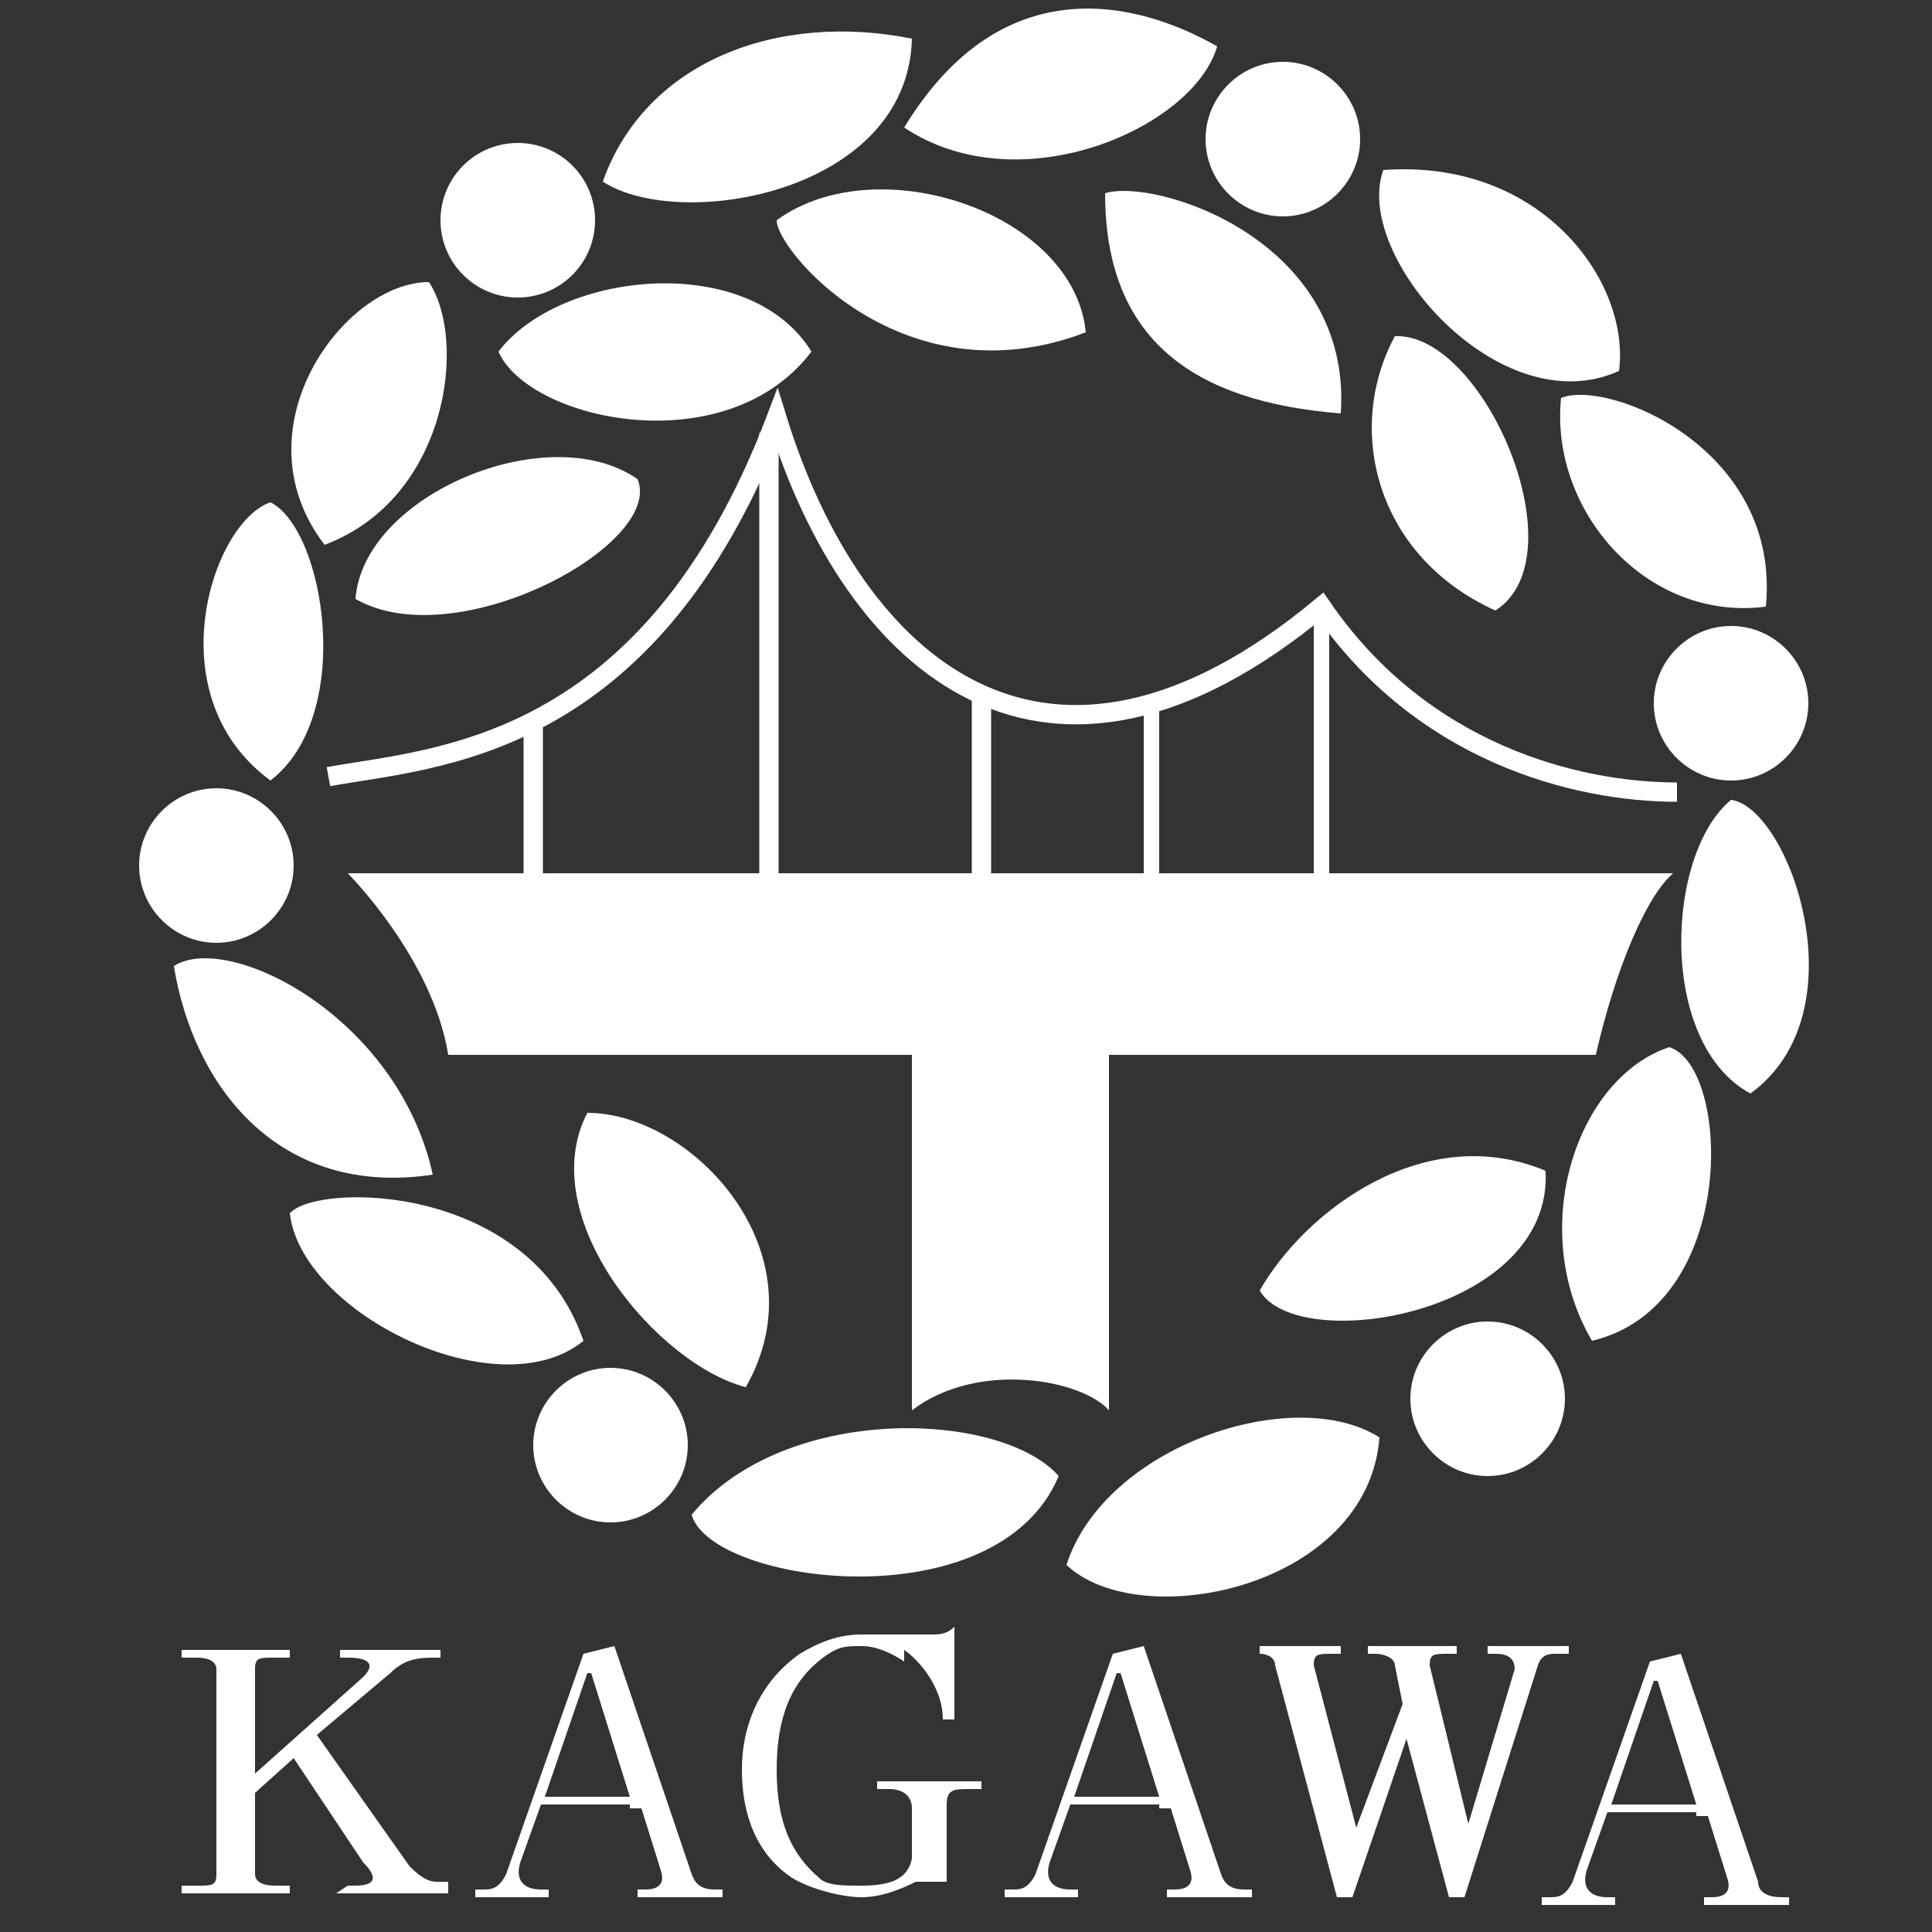<?xml version="1.0" encoding="UTF-8"?>
<svg xmlns="http://www.w3.org/2000/svg" version="1.1" viewBox="0 0 50 50">
  <rect x="0" y="0" width="50" height="50" fill="#333333" stroke="none"/>
  <defs>
    <style>
      .cls-1 {
        stroke-width: .4px;
      }

      .cls-1, .cls-2 {
        fill: none;
        stroke: #fff;
        stroke-miterlimit: 10;
      }

      .cls-3 {
        fill: #fff;
      }

      .cls-2 {
        stroke-width: .5px;
      }
    </style>
  </defs>
  <!-- Generator: Adobe Illustrator 28.7.1, SVG Export Plug-In . SVG Version: 1.2.0 Build 142)  -->
  <g>
    <g id="_レイヤー_1" data-name="レイヤー_1">
      <circle class="cls-3" cx="13.4" cy="5.7" r="2"/>
      <path class="cls-3" d="M7.6,22.4c0,1.1-.9,2-2,2s-2-.9-2-2,.9-2,2-2,2,.9,2,2Z"/>
      <path class="cls-3" d="M17.8,37.4c0,1.1-.9,2-2,2s-2-.9-2-2,.9-2,2-2,2,.9,2,2Z"/>
      <path class="cls-3" d="M40.5,36.2c0,1.1-.9,2-2,2s-2-.9-2-2,.9-2,2-2,2,.9,2,2Z"/>
      <path class="cls-3" d="M46.8,18.2c0,1.1-.9,2-2,2s-2-.9-2-2,.9-2,2-2,2,.9,2,2Z"/>
      <path class="cls-3" d="M35.2,3.6c0,1.1-.9,2-2,2s-2-.9-2-2,.9-2,2-2,2,.9,2,2Z"/>
      <path class="cls-3" d="M23.6,1c-3.5-.7-6.9.6-8,3.7,2,1.3,7.9.3,8-3.7Z"/>
      <path class="cls-3" d="M31.5,1.2c-1.4-.8-5.3-2.5-8.1,2.1,3,2,7.5,0,8.1-2.1Z"/>
      <path class="cls-3" d="M11.1,7.3c-2.2,0-5,3.8-2.7,6.8,3.2-1.2,3.7-5.3,2.7-6.8Z"/>
      <path class="cls-3" d="M7,13c-1.5.5-3,5,0,7.2,2.2-1.7,1.4-6.5,0-7.2Z"/>
      <path class="cls-3" d="M4.5,25c.5,3.1,2.7,6,6.7,5.4-.9-4.1-5.3-6.3-6.7-5.4Z"/>
      <path class="cls-3" d="M16.5,12.4c-2.3-1.6-7.1.4-7.3,3.1,2.6,1.5,8-1.4,7.3-3.1Z"/>
      <path class="cls-3" d="M12.9,9.1c1.6-2.1,6.5-2.6,8.1,0-2.2,2.9-7.3,1.8-8.1,0Z"/>
      <path class="cls-3" d="M20.1,5.7c2.6-1.9,7.7-.2,8,2.9-4.7,1.8-8-2.1-8-2.9Z"/>
      <path class="cls-3" d="M28.6,5c0,3.8,2.3,5.4,6.1,5.7.3-4.5-4.8-6.1-6.1-5.7Z"/>
      <path class="cls-3" d="M35.8,4.4c4.1-.3,6.4,2.9,6.1,5.2-3.1,1.4-6.9-3-6.1-5.2Z"/>
      <path class="cls-3" d="M36.1,8.7c-1.3,2.4-.5,5.7,2.6,7.1,2.2-1.4-.3-7.2-2.6-7.1Z"/>
      <path class="cls-3" d="M40.4,10.3c-.3,2.9,2.2,5.8,5.3,5.4.4-4.1-4.1-5.9-5.3-5.4Z"/>
      <path class="cls-3" d="M7.5,31.4c.3,2.6,5.4,5.1,7.6,3.3-1.4-4.1-6.9-4.1-7.6-3.3Z"/>
      <path class="cls-3" d="M15.2,28.8c-1.4,2.7,1.8,6.5,4.1,7.1,2-3.5-1.4-7.1-4.1-7.1Z"/>
      <path class="cls-3" d="M17.9,39.2c2.4-2.9,8-2.7,9.5-1-1.6,3.8-9,2.8-9.5,1Z"/>
      <path class="cls-3" d="M27.6,40.5c1-3.1,5.9-4.7,8.1-3.3-.3,3.9-6.2,5.1-8.1,3.3Z"/>
      <path class="cls-3" d="M32.6,33.4c1.2-2.1,4.3-4.4,7.4-3.1.2,3.7-6.4,4.8-7.4,3.1Z"/>
      <path class="cls-3" d="M43.2,27.1c-2.4.8-3.7,4.7-2,7.6,3.8-.9,3.6-7.1,2-7.6Z"/>
      <path class="cls-3" d="M44.8,20.7c-1.7,1.4-1.9,6.3.5,7.6,2.9-2.1,1-7.4-.5-7.6Z"/>
      <path class="cls-3" d="M9,22.6s2.2,2.2,2.6,4.7h12v9.2c1.7-1.3,4.4-.8,5.1,0v-9.2h12.6c.5-2.2,1.3-4.1,2-4.7,0,0-34.3,0-34.3,0Z"/>
      <g>
        <path class="cls-2" d="M8.5,20.1c2.7-.5,8.3-.6,11.6-9.3,2,6.5,7,10.8,14.1,4.9,2.6,3.8,6.6,4.8,9.2,4.8"/>
        <line class="cls-2" x1="19.9" y1="23.3" x2="19.9" y2="11.2"/>
        <line class="cls-2" x1="13.8" y1="23.5" x2="13.8" y2="18.6"/>
        <line class="cls-2" x1="25.4" y1="23" x2="25.4" y2="17.9"/>
        <line class="cls-1" x1="29.8" y1="23.1" x2="29.8" y2="18.2"/>
        <line class="cls-1" x1="34.2" y1="15.9" x2="34.2" y2="22.9"/>
      </g>
      <path class="cls-3" d="M11.6,49h-2.9l.3-.2h.2c.5,0,.6-.2.2-.6l-1.8-2.7-1,.9v2.1c0,.2.2.3.5.3h.4v.2h-2.8v-.2h.4c.4,0,.5,0,.5-.3v-5.3c0-.2-.2-.3-.5-.3h-.4v-.2h2.8v.2h-.4c-.4,0-.5,0-.5.3v2.7l2.8-2.5c.3-.3.2-.5-.4-.5h-.2v-.2h2.6v.2h-.1c-.4,0-.8,0-1.2.4l-1.9,1.6,2.4,3.4c.3.3.5.4.7.4h.3v.2h0Z"/>
      <path class="cls-3" d="M16.3,46.7h-2.3l-.5,1.4c-.2.5,0,.8.5.8h.2v.2h-1.9v-.2h.2c.2,0,.4,0,.6-.4l2-5.7.8-.2,2,5.9c.1.3.3.4.6.4h.2v.2h-2.2v-.2h.2c.4,0,.5-.2.4-.5l-.5-1.6h-.3ZM15.2,43.3h0l-1.1,3.2h2.2l-1-3.2h0Z"/>
      <path class="cls-3" d="M30,46.7h-2.3l-.5,1.4c-.2.5,0,.8.5.8h.2v.2h-1.9v-.2h.2c.2,0,.4,0,.6-.4l2-5.7.8-.2,2,5.9c.1.3.3.4.6.4h.2v.2h-2.2v-.2h.2c.4,0,.5-.2.4-.5l-.5-1.6h-.3ZM28.9,43.3h0l-1.1,3.2h2.2l-1-3.2h-.1Z"/>
      <path class="cls-3" d="M43.9,46.9h-2.3l-.5,1.4c-.2.5,0,.8.5.8h.2v.2h-1.9v-.2h.2c.2,0,.4,0,.6-.4l2-5.7.8-.2,2,5.9c0,.3.3.4.6.4h.2v.2h-2.2v-.2h.2c.4,0,.5-.2.4-.5l-.5-1.6h-.3ZM42.8,43.5h0l-1.1,3.2h2.2l-1-3.2h-.1Z"/>
      <path class="cls-3" d="M23.4,43c-.3-.2-.7-.4-1.1-.4s-.6,0-1,.3c-.8.6-1.2,1.5-1.2,2.9s.4,2.2,1.1,2.8c.2.2.6.2,1.1.2.8,0,1.2-.2,1.3-.7v-1.3c0-.3-.2-.5-.6-.5h-.3v-.2h2.7v.2h-.3c-.4,0-.6,0-.6.4v2h-.4c-.1,0-.3,0-.4,0-.4.2-.9.4-1.4.4s-1.3-.2-1.8-.5c-.9-.6-1.3-1.6-1.3-2.8s.5-2.3,1.5-3c.5-.3,1-.5,1.6-.5s.5,0,.7,0c.3,0,1,0,1.1,0,.2,0,.4,0,.6-.2v2.4h-.3c0-.9-.7-1.6-1-1.8Z"/>
      <path class="cls-3" d="M34.7,42.6v.2h-.2c-.4,0-.5,0-.5.3l1.1,4.2h0l1.2-3.2-.2-1c0-.2-.3-.3-.5-.3h-.2v-.2h2.3v.2h-.2c-.4,0-.5,0-.5.3l1,4.1h0l1.2-4c0-.3-.2-.4-.5-.4h-.2v-.2h2.1v.2h-.3c-.2,0-.4,0-.5.3l-1.9,6h-.4l-1.1-4.1h0l-1.4,4.1h-.4l-1.6-6c0-.2-.2-.3-.4-.3h0v-.2h2.3-.2Z"/>
    </g>
  </g>
</svg>